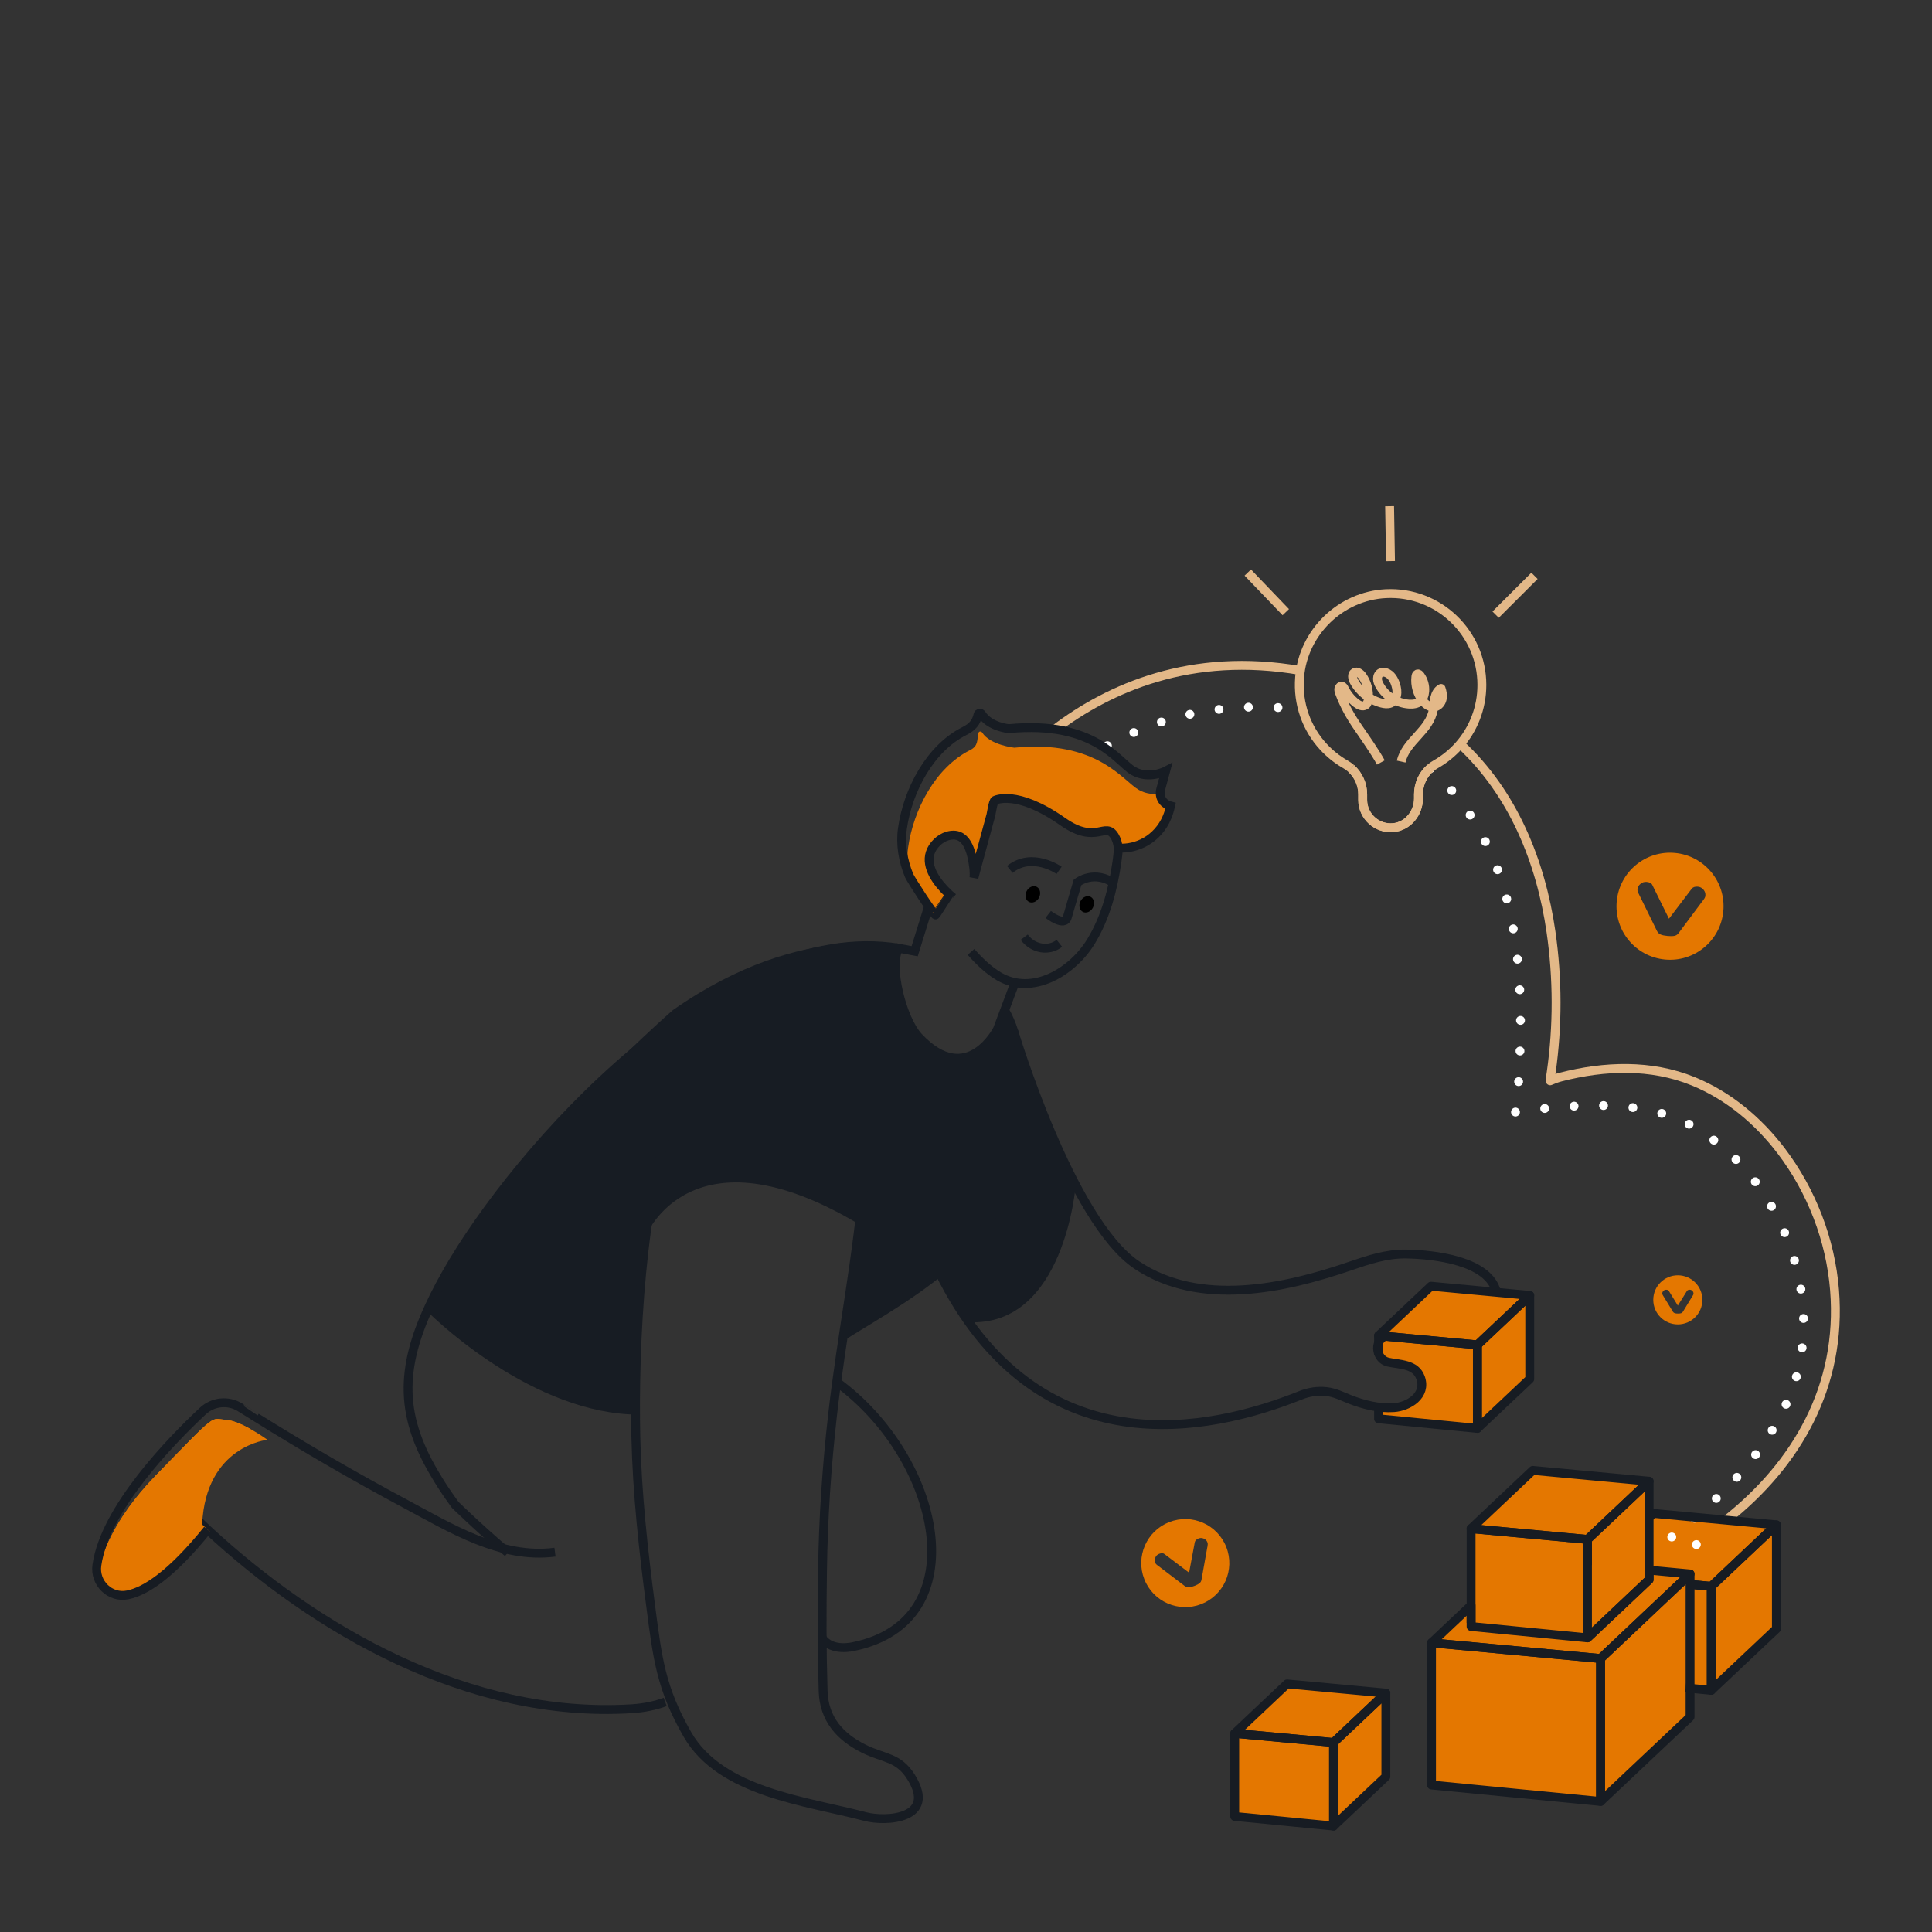 <?xml version="1.0" encoding="UTF-8"?><svg id="Layer_2" xmlns="http://www.w3.org/2000/svg" viewBox="0 0 1000 1000"><rect x="0" y="0" width="1000" height="1000" fill="#333333" stroke="none"/><defs><style>.cls-1,.cls-2,.cls-3,.cls-4,.cls-5,.cls-6,.cls-7,.cls-8,.cls-9{fill:none;}.cls-2{stroke-dasharray:0 0 0 15.25;}.cls-2,.cls-3,.cls-4,.cls-5,.cls-6,.cls-7,.cls-8,.cls-9{stroke-width:4.59px;}.cls-2,.cls-3,.cls-6,.cls-7,.cls-8,.cls-9{stroke-linejoin:round;}.cls-2,.cls-7,.cls-8,.cls-9{stroke:#fff;stroke-linecap:round;}.cls-3,.cls-4{stroke:#e3b888;}.cls-10{fill:#e47700;}.cls-11{fill:#171c23;}.cls-4,.cls-5{stroke-miterlimit:10;}.cls-5,.cls-6{stroke:#171c23;}.cls-6{stroke-linecap:square;}.cls-7{stroke-dasharray:0 0 0 15.86;}.cls-9{stroke-dasharray:0 0 0 15.29;}</style></defs><path class="cls-1" d="m448.55,949.72c-.19.05-.38.16-.57.24"/><path class="cls-10" d="m666.26,878.63l-19.76,18.65c-1.04.98-1.63,2.35-1.63,3.78v29.71c0,2.68,2.03,4.92,4.7,5.17l38.89,3.78h0l21.45-20.24c1.04-.98,1.63-2.35,1.63-3.78v-29.89c0-2.68-2.04-4.93-4.72-5.18l-36.51-3.39c-1.49-.14-2.96.37-4.05,1.4Z"/><path class="cls-10" d="m664.19,873.45l-23.19,21.89c-1.22,1.15-1.91,2.76-1.91,4.44v34.86c0,3.14,2.38,5.77,5.51,6.07l45.64,4.44h0l25.17-23.76c1.22-1.15,1.91-2.76,1.91-4.44v-35.08c0-3.15-2.4-5.78-5.54-6.07l-42.84-3.98c-1.75-.16-3.48.43-4.75,1.64Z"/><path class="cls-10" d="m786.01,679.77v29.88c0,1.44-.6,2.8-1.63,3.78l-21.46,20.24-38.87-3.78c-1.14-.11-2.17-.6-2.99-1.36,6.44-.79,11.84-3.78,13.5-7.04,2.55-4.94,1.87-13.72-8.99-15.24-2.63-.38-4.64-.81-6.22-1.28v-9.97c0-1.41.57-2.8,1.63-3.78l19.75-18.66c1.09-1.01,2.58-1.52,4.05-1.39l36.51,3.4c2.69.24,4.73,2.5,4.73,5.19Z"/><path class="cls-10" d="m791.79,675.83v35.07c0,1.68-.71,3.29-1.93,4.45l-25.15,23.74-45.64-4.43c-3.12-.3-5.51-2.93-5.51-6.09v-.14c2.55.41,5.11.41,7.5.08,6.44-.79,11.84-3.78,13.5-7.04,2.55-4.94,1.87-13.72-8.99-15.24-2.63-.38-4.64-.81-6.22-1.28-4.89-1.49-5.19-3.12-5.19-3.12l-.6.38v-8.5c0-1.68.68-3.29,1.9-4.43l23.2-21.89c1.28-1.22,3.02-1.79,4.75-1.66l42.84,3.99c3.12.3,5.54,2.93,5.54,6.08Z"/><path class="cls-10" d="m793.23,770.3l-23.35,22.04c-1.23,1.16-1.93,2.78-1.93,4.47v35.11c0,3.16,2.4,5.81,5.55,6.12l45.96,4.47h0l25.35-23.92c1.23-1.16,1.93-2.78,1.93-4.47v-35.33c0-3.17-2.42-5.82-5.58-6.12l-43.14-4.01c-1.76-.16-3.5.44-4.79,1.65Z"/><path class="cls-10" d="m790.78,764.18l-27.41,25.87c-1.44,1.36-2.26,3.26-2.26,5.24v41.2c0,3.71,2.82,6.82,6.51,7.18l53.94,5.24h0l29.75-28.08c1.44-1.36,2.26-3.26,2.26-5.24v-41.46c0-3.72-2.84-6.83-6.54-7.18l-50.63-4.71c-2.06-.19-4.11.51-5.62,1.94Z"/><path class="cls-10" d="m856.53,791.74l-24.31,22.94c-1.28,1.21-2.01,2.89-2.01,4.65v36.54c0,3.29,2.5,6.05,5.78,6.36l47.83,4.65h0l26.38-24.9c1.28-1.21,2.01-2.89,2.01-4.65v-36.77c0-3.3-2.51-6.06-5.8-6.37l-44.9-4.18c-1.83-.17-3.64.46-4.98,1.72Z"/><path class="cls-10" d="m853.98,785.37l-28.52,26.92c-1.5,1.42-2.35,3.39-2.35,5.46v42.88c0,3.86,2.93,7.09,6.78,7.47l56.14,5.46h0l30.96-29.22c1.5-1.42,2.35-3.39,2.35-5.46v-43.15c0-3.88-2.95-7.11-6.81-7.47l-52.69-4.9c-2.15-.2-4.28.53-5.85,2.01Z"/><path class="cls-10" d="m786.35,818.25l-34.07,32.16c-1.79,1.69-2.81,4.05-2.81,6.52v51.22c0,4.61,3.5,8.48,8.1,8.92l67.05,6.52h0l36.98-34.9c1.79-1.69,2.81-4.05,2.81-6.52v-51.54c0-4.63-3.52-8.5-8.13-8.92l-62.94-5.85c-2.57-.24-5.11.64-6.98,2.41Z"/><path class="cls-10" d="m782.78,809.32l-39.99,37.74c-2.11,1.99-3.3,4.75-3.3,7.65v60.11c0,5.42,4.11,9.95,9.5,10.47l78.69,7.65h0l43.4-40.96c2.11-1.99,3.3-4.75,3.3-7.65v-60.49c0-5.43-4.14-9.97-9.55-10.47l-73.87-6.87c-3.01-.28-6,.75-8.19,2.82Z"/><path class="cls-4" d="m545.96,377.49c28.01-21.24,70.41-40.31,127.15-30.42"/><path class="cls-9" d="m560.22,394.09c24.93-17.31,58.87-30.6,103.12-27.75"/><path class="cls-3" d="m755.8,385.13c27.36,25.28,41.74,60.89,46.99,97.2,3.47,23.99,3.53,48.8.09,72.81-.2,1.41-.51,2.93-.53,4.28,1.77-.77,3.58-1.46,5.48-1.95,22.62-5.81,46.67-6.75,68.57,2.19,18.21,7.43,33.71,20.46,45.55,36.04,15.72,20.69,25.53,46.13,27.61,72.04,4.02,49.95-19.91,90.32-55.77,118.76-.14.11-.27.22-.41.33"/><line class="cls-8" x1="740.45" y1="397.76" x2="740.45" y2="397.76"/><path class="cls-7" d="m751.43,409.19c35.46,41.67,37.71,97.7,34.58,151.1-.07,1.17-.51,4.27-.91,7.42"/><line class="cls-8" x1="784.41" y1="575.6" x2="784.41" y2="575.6"/><path class="cls-2" d="m799.53,573.74c26.16-2.6,55.19-3.37,77.45,9.62,22.04,12.87,38.37,33.66,47.81,57.19,10.71,26.72,12.42,58.04.45,84.62-13.42,29.8-35.66,51.13-60.84,71.1-.06.05,2.98.73,6.2,1.46"/><line class="cls-8" x1="878.03" y1="799.46" x2="878.03" y2="799.46"/><path class="cls-5" d="m344.3,880.92c-5.16,1.9-10.92,3.12-17.41,3.53-84.43,5.19-163.66-40.99-219.46-92.71-2.55-2.36-5-4.78-7.36-7.23"/><path class="cls-5" d="m425.52,847.75c4.88,7.46,16.33,4.48,16.33,4.48,63.86-13.1,45.23-97.65-8.79-136.89"/><path class="cls-11" d="m499.9,646.03c-23.14,22.19-43.82,35.67-63.18,43.65l8.04-55.93c-87.25-52.18-110.48,5.98-110.48,5.98-3.34,5.46-4.89,70.24-5.33,92.35-.11-.03-2.89,0-3,0-55.01-2.93-104.7-53.24-104.7-53.24,27.79-69.78,126.99-155.99,126.99-155.99,68.86-48.3,121.42-32.05,121.42-32.05-16.19,1.17,5.87,46.04,5.87,46.04,32.49,28.17,44.47-13.99,44.47-13.99,31.46,75.3-20.1,123.19-20.1,123.19Z"/><path class="cls-11" d="m556.79,613.43s-5.71,73.36-55.34,70.93c0,0-18.62-20.13-18.14-35.44.48-15.31,42.04-110.92,42.04-110.92,0,0,26.88,67.14,31.44,75.42Z"/><path class="cls-10" d="m104.63,788.83v.24l4.24,3.97s-1.77,1.63-4.24,3.97c-3.23,2.99-7.69,7.14-11.03,10.3-5.76,5.46-35.15,34.85-43.03,8.12,1.55-9.34,7.5-28.58,30.26-51.94,32.38-33.28,27.87-29.15,36.02-28.6,3.75.24,8.61,2.44,12.77,4.75-10.49,4.45-26.43,16.6-24.99,49.19Z"/><path class="cls-10" d="m138.45,745.24s-31.84,3.04-33.82,43.6v.24c-.14,2.5-.14,5.13,0,7.93-3.23,2.99-7.69,7.14-11.03,10.3-5.76,5.46-35.15,34.85-43.03,8.12,1.55-9.34,7.5-28.58,30.26-51.94,32.38-33.28,27.87-29.15,36.02-28.6,3.75.24,8.61,2.44,12.77,4.75,4.89,2.74,8.83,5.6,8.83,5.6Z"/><path class="cls-5" d="m436.5,691.34c35.99-22.57,93.76-51.48,93.62-116.35-.03-15.41-1.59-28.02-5.02-39.92-.22-.76-.33-1.14-.33-1.14-1.22-3.91-2.8-7.61-4.78-11.08"/><path class="cls-5" d="m262.85,803.65c-8.34-7.09-15.84-13.94-20.83-18.63l-.08-.08c-3.94-3.67-6.3-6-6.3-6-3.34-4.56-6.33-8.96-8.96-13.26-.05-.08-.11-.16-.11-.22-19.42-31.4-20.59-56.42-2.5-93.23.08-.24.22-.52.35-.79,1.98-4.02,4.21-8.18,6.66-12.5,36.21-63.97,142.45-183.25,234.1-168.17"/><path class="cls-5" d="m107.46,791.71c-19.01,23.58-32.33,31.94-41.34,33.79-9.13,1.9-17.3-6.14-15.97-15.37,4.16-29.2,38.14-64.16,54.82-79.75,5.27-4.94,13.2-5.73,19.34-1.9,0,0,8.37,5.21,8.37,5.22,24.73,15.42,50.54,30.46,76.49,44.32,23.79,12.71,49.93,29.06,78.09,25.37"/><path class="cls-5" d="m448.26,572.72c.37,11.61-.02,23.23-.89,34.81-3.17,41.89-11.72,83.21-16.44,124.93-3.02,26.7-4.83,53.52-5.19,80.39-.31,22.57-.36,39.78.31,62.34.43,14.51,8.64,23.78,21.14,29.98,10.52,5.22,17.87,4.15,24.42,14.69,13.49,21.69-12.99,23.24-23.78,20.38-30.24-8.02-74.73-12.39-92.01-42.47-13.78-23.98-15.52-39.68-19.03-66.5-3.8-29.06-7.03-58.24-7.68-87.56-1.05-47.21,2.61-123.15,19.53-167.79"/><polygon class="cls-10" points="826 796.63 825.84 796.79 822.09 796.41 822.23 796.28 826 796.63"/><polygon class="cls-10" points="766.51 791.52 797.32 794.57 766.51 791.77 766.51 791.52"/><polygon class="cls-10" points="826 796.63 825.84 796.79 822.09 796.41 821.68 796.79 819.89 796.63 820.3 796.25 820.43 796.11 822.23 796.28 826 796.63"/><polygon class="cls-10" points="826 796.63 825.84 796.79 822.09 796.41 820.3 796.25 820.43 796.11 822.23 796.28 826 796.63"/><polygon class="cls-10" points="747.33 850.13 792.89 854.58 747.33 850.49 747.33 850.13"/><polygon class="cls-10" points="835.31 857.61 835.07 857.84 829.52 857.29 828.92 857.84 826.27 857.61 826.87 857.05 827.07 856.85 829.72 857.09 835.31 857.61"/><polygon class="cls-10" points="835.31 857.61 835.07 857.84 829.52 857.29 826.87 857.05 827.07 856.85 829.72 857.09 835.31 857.61"/><path class="cls-5" d="m524.77,533.92s29.42,98.14,63.83,120.99c32.42,21.52,75.95,12.19,110.14.43,9.45-3.25,18.94-6.42,29.04-6.27,14.17.21,43.05,3.34,46.8,19.83"/><path class="cls-5" d="m486.1,658.45c50.77,102.82,140.79,82.31,187.13,63.73,4.21-1.68,8.75-2.39,13.26-1.9,4.48.49,8.04,2.39,12.17,4.02,7.09,2.8,15.1,4.81,22.79,4.29,7.69-.52,17.06-6.38,13.83-15.46-2.58-7.23-10.62-6.71-16.79-8.09-6.06-1.36-7.63-10.38-1.87-13.28.08-.03.14-.05.19-.11"/><polygon class="cls-6" points="717.32 876.33 690.24 901.92 639.09 897.17 666.2 871.58 717.32 876.33"/><polygon class="cls-6" points="690.24 901.92 690.24 945.16 639.09 940.19 639.09 897.17 690.24 901.92"/><polygon class="cls-6" points="717.32 876.33 717.32 919.6 690.24 945.16 690.24 901.92 717.32 876.33"/><polygon class="cls-6" points="874.79 814.67 828.45 858.45 740.95 850.31 761.43 830.96 761.43 841.88 821.68 847.75 853.57 817.63 853.57 812.68 874.79 814.67"/><polygon class="cls-6" points="828.45 858.45 828.45 932.42 740.95 923.92 740.95 850.32 828.45 858.45"/><polygon class="cls-6" points="874.78 814.68 874.78 888.7 828.45 932.42 828.45 858.45 874.78 814.68"/><polygon class="cls-6" points="853.57 766.67 821.68 796.79 761.43 791.2 793.35 761.07 853.57 766.67"/><polyline class="cls-6" points="821.68 807.85 821.68 796.79 761.43 791.2 761.43 837.7"/><polygon class="cls-6" points="853.57 766.67 853.57 817.63 821.68 847.75 821.68 796.79 853.57 766.67"/><polyline class="cls-6" points="854.46 784.61 855.83 783.32 919.47 789.24 885.76 821.1 876.31 820.22"/><polyline class="cls-6" points="875.75 820.16 885.76 821.1 885.76 874.92 874.79 873.86"/><polygon class="cls-6" points="919.46 789.24 919.46 843.1 885.75 874.92 885.75 821.09 919.46 789.24"/><polygon class="cls-6" points="791.79 670.5 764.7 696.09 713.55 691.33 740.66 665.74 791.79 670.5"/><polyline class="cls-6" points="713.54 728.31 713.54 734.37 764.69 739.34 764.69 696.1 716.8 691.64 713.54 691.34 713.54 695.09 713.54 698.98"/><polygon class="cls-6" points="791.79 670.5 791.79 713.77 764.7 739.33 764.7 696.09 791.79 670.5"/><path class="cls-5" d="m530.12,485.09c4.65,6.23,12.81,7.46,18.22,3.18"/><path class="cls-10" d="m604.05,423.02v.03c-4.96,11.57-15.82,16.58-25.3,15.91-.12-2.17-.75-4.33-1.89-6.21-4.81-7.84-9.33,4.8-26.75-7.42-24.13-16.97-35.19-11.03-35.19-11.03-.96.52-1.78,6.54-2.06,7.59-1.65,6.1-3.29,12.17-4.96,18.27-1.02,3.72-2.03,7.4-3.01,11.1-.25-.7-.57-1.38-.9-2.02-1.1-8.79-3.8-19.37-13.64-16.49-2,.59-3.82,1.74-5.31,3.16-7.29,7.06-3.85,15.47,1.63,22.14,1.17,1.88,2.81,3.76,4.58,5.56-1.37,2.01-6.95,9.95-6.96,9.98-.57.8-12.93-18.37-13.77-20.38-.95-4.77-1.16-9.67-.49-14.47,2.76-19.8,14.31-41.57,32.04-50.46,4.4-2.2,3.54-5.09,4.38-8.87.19-.93,1.4-1.07,1.91-.26,4.13,6.54,16.64,7.86,16.64,7.86,42.85-4.3,56.16,17.13,64.46,21.85,3.9,2.22,7.88,2.36,11.01,1.87.04,2.47,1.49,4.74,3.72,5.84l-.53,1.96c-.43,1.58-.26,3.13.34,4.51Z"/><line class="cls-1" x1="581.71" y1="448.79" x2="581.68" y2="448.78"/><path class="cls-5" d="m578.72,438.95h.03c9.48.68,20.34-4.33,25.3-15.9v-.03c.75-1.8,1.37-3.75,1.83-5.88l-.33-.09c-.48-.11-.92-.28-1.31-.51-2.24-1.1-3.68-3.38-3.72-5.84-.04-.66.04-1.33.22-2.02l2.59-9.58s-8.67,4.61-16.8-.1c-8.16-4.71-19.73-26.08-64.46-21.85,0,0-9.82-.91-13.96-7.45-.51-.81-1.72-.67-1.91.26-.84,3.78-2.67,6.27-7.07,8.47-17.73,8.9-29.28,30.67-32.04,50.46-1.17,8.21.32,16.72,3.46,24.3.84,2.01,13.19,21.18,13.77,20.38,0-.03,5.58-7.97,6.96-9.98.2-.28.33-.44.33-.44-.14-.12-.3-.27-.43-.39-1.53-1.42-3.06-3.02-4.48-4.73-5.48-6.68-8.92-15.09-1.63-22.14,1.49-1.42,3.31-2.57,5.31-3.16,9.84-2.88,12.54,7.7,13.64,16.49.21,1.84.26,3.56.09,5.06.27-1.01.53-1.99.8-3.01v-.03c.99-3.69,2-7.38,3.01-11.1,1.68-6.1,3.32-12.17,4.96-18.27.27-1.04,1.1-7.07,2.06-7.59,0,0,11.05-5.94,35.19,11.03,17.42,12.23,21.93-.42,26.75,7.42,1.14,1.88,1.76,4.04,1.89,6.21.04.69,0,1.4-.05,2.11.01.1,0,.19-.02.28-.14,1.53-.34,3.06-.54,4.55-2.05,14.38-5.9,29.13-13.57,41.6-9.31,15.12-29.86,28.29-47.56,17.88-5.51-3.26-10.23-7.87-14.45-12.65"/><ellipse cx="562.48" cy="468.05" rx="4.38" ry="3.62" transform="translate(-110.76 754.78) rotate(-62.83)"/><ellipse cx="534.58" cy="462.88" rx="4.38" ry="3.62" transform="translate(-121.32 727.15) rotate(-62.83)"/><path class="cls-5" d="m542.56,473.31s8.53,6.72,9.93,1.31c.43-1.67,5.24-17.91,5.24-17.91,0,0,8.76-6.84,19.42.82"/><path class="cls-5" d="m548.19,450.49s-13.92-9.82-25.52-.49"/><path class="cls-5" d="m480.65,469.07l-7.22,23.28-8.25-1.55c-5.19,8.67,1.5,36.65,10.35,46.04,25.25,26.76,40.77-4.13,40.77-4.13l3.69-9.86,5.35-14.26"/><path class="cls-3" d="m699.35,397.74c3.75,3.4,5.98,8.23,5.98,13.39v2.88c0,8.42,7.33,15.24,15.95,14.37,7.47-.76,12.93-7.55,12.93-15.1v-2.15c0-5.13,2.17-10,5.87-13.34"/><path class="cls-3" d="m699.35,397.74c3.75,3.4,5.98,8.23,5.98,13.39v2.88c0,8.42,7.33,15.24,15.95,14.37,7.47-.76,12.93-7.55,12.93-15.1v-2.15c0-5.13,2.17-10,5.87-13.34"/><path class="cls-3" d="m699.35,397.74c-.92-.81-1.96-1.55-3.1-2.2-4.24-2.42-8.01-5.49-11.3-9.05-8.56-9.29-13.39-22.06-12.28-35.91,1.87-23.33,21.22-42.1,44.6-43.3,27.27-1.36,49.74,20.32,49.74,47.24,0,12.01-4.45,22.98-11.84,31.32-.11.11-.19.22-.27.33-3.4,3.72-7.36,6.93-11.79,9.45-1.11.6-2.12,1.33-3.04,2.17"/><path class="cls-3" d="m714.73,394.66c-3.05-5.54-8.19-12.88-11.81-18.11-3.86-5.58-7.23-11.55-9.57-17.93-.26-.71-.51-1.46-.36-2.2s.85-1.42,1.58-1.27c.67.14,1.04.84,1.34,1.45,1.44,2.85,3.51,5.37,6.03,7.34,1.4,1.1,3.4,2.02,4.87,1.02.98-.67,1.3-1.96,1.43-3.14.45-4.17-.67-8.48-3.1-11.9-.97-1.36-2.74-2.68-4.14-1.79-1.42.9-.96,3.09-.16,4.57,2.95,5.49,8.25,9.65,14.28,11.23,1.5.39,3.13.62,4.58.05,1.69-.67,2.82-2.35,3.19-4.13.37-1.78.07-3.63-.46-5.36-.81-2.7-2.41-5.45-5.08-6.34-.84-.28-1.8-.35-2.6.02-1.14.52-1.76,1.84-1.77,3.1s.51,2.45,1.12,3.55c3.03,5.42,8.89,9.16,15.09,9.62,2.06.15,4.29-.09,5.89-1.4,1.51-1.24,2.2-3.24,2.36-5.18.23-2.9-.61-5.87-2.33-8.21-.35-.48-.88-.98-1.45-.81-.55.16-.73.83-.8,1.4-.54,4.47.81,9.13,3.64,12.62,1.55,1.91,3.92,3.57,6.32,3.01,1.84-.43,3.19-2.14,3.62-3.97.43-1.84.08-3.78-.55-5.56-1.79.92-2.81,2.9-3.25,4.86-.44,1.96-.41,4-.75,5.99-1.88,11.21-14.24,16.23-16.65,27"/><line class="cls-3" x1="719.73" y1="290.42" x2="719.26" y2="262"/><line class="cls-3" x1="665.52" y1="316.86" x2="645.85" y2="296.35"/><line class="cls-3" x1="774.13" y1="318.14" x2="794.24" y2="298.05"/><path class="cls-10" d="m598,806.16c.4-.92,1.06-1.55,1.96-1.9,1.18-.46,2.09-.44,2.73.08l12.78,9.67,2.96-15.81c.2-.84.85-1.47,1.96-1.91.87-.34,1.76-.32,2.67.07.91.39,1.54,1.03,1.89,1.93.14.35.19.69.17,1.05-.02.35-.06.7-.12,1.07-.06.36-.11.59-.15.69l-2.96,16.59c-.13.77-.5,1.38-1.08,1.83-.59.45-1.44.89-2.55,1.32-1.18.46-2.14.72-2.88.76-.74.05-1.42-.15-2.03-.59l-13.48-10.24c-.12-.11-.35-.28-.68-.51-.33-.23-.6-.47-.81-.7-.21-.24-.37-.48-.46-.72-.34-.87-.31-1.76.1-2.68Zm23.78,24.12c11.72-4.57,17.53-17.78,12.95-29.51-4.57-11.73-17.78-17.52-29.51-12.95-11.72,4.57-17.53,17.78-12.95,29.51,4.57,11.73,17.78,17.52,29.51,12.95Z"/><path class="cls-10" d="m860.97,668.16c.39-.4.86-.59,1.4-.59.71,0,1.18.2,1.4.59l4.68,7.61,4.74-7.61c.27-.4.74-.59,1.41-.59.52,0,.98.19,1.37.58.39.38.59.85.59,1.39,0,.21-.04.4-.12.58-.08.18-.18.35-.28.53-.1.18-.18.29-.22.33l-4.9,8.02c-.23.37-.54.62-.93.73-.39.11-.93.17-1.59.17-.71,0-1.26-.06-1.65-.19-.39-.12-.71-.36-.94-.72l-4.93-8.05c-.04-.08-.12-.22-.25-.41-.12-.19-.22-.36-.28-.53-.06-.17-.09-.32-.09-.47,0-.52.2-.98.59-1.37Zm7.47,17.35c7.02,0,12.71-5.69,12.71-12.71,0-7.02-5.69-12.71-12.71-12.71-7.02,0-12.71,5.69-12.71,12.71,0,7.02,5.69,12.71,12.71,12.71Z"/><path class="cls-10" d="m849.13,457.48c.94-.78,1.99-1.11,3.17-1,1.54.14,2.51.67,2.93,1.57l8.62,17.47,11.83-15.57c.67-.8,1.72-1.14,3.17-1,1.13.1,2.08.61,2.86,1.53.78.91,1.11,1.96,1,3.13-.04.45-.17.86-.39,1.23-.21.37-.45.73-.72,1.09-.26.36-.44.58-.54.67l-12.25,16.41c-.57.77-1.3,1.23-2.18,1.4-.88.17-2.05.18-3.49.05-1.53-.14-2.72-.39-3.55-.74-.83-.35-1.46-.93-1.89-1.75l-9.07-18.47c-.07-.19-.23-.5-.46-.93-.23-.43-.4-.84-.5-1.21-.1-.37-.14-.72-.11-1.03.11-1.13.63-2.08,1.57-2.86Zm12.71,39.17c15.23,1.42,28.73-9.78,30.15-25.02,1.42-15.23-9.78-28.73-25.02-30.15-15.23-1.42-28.73,9.78-30.15,25.02-1.42,15.23,9.78,28.73,25.02,30.15Z"/></svg>